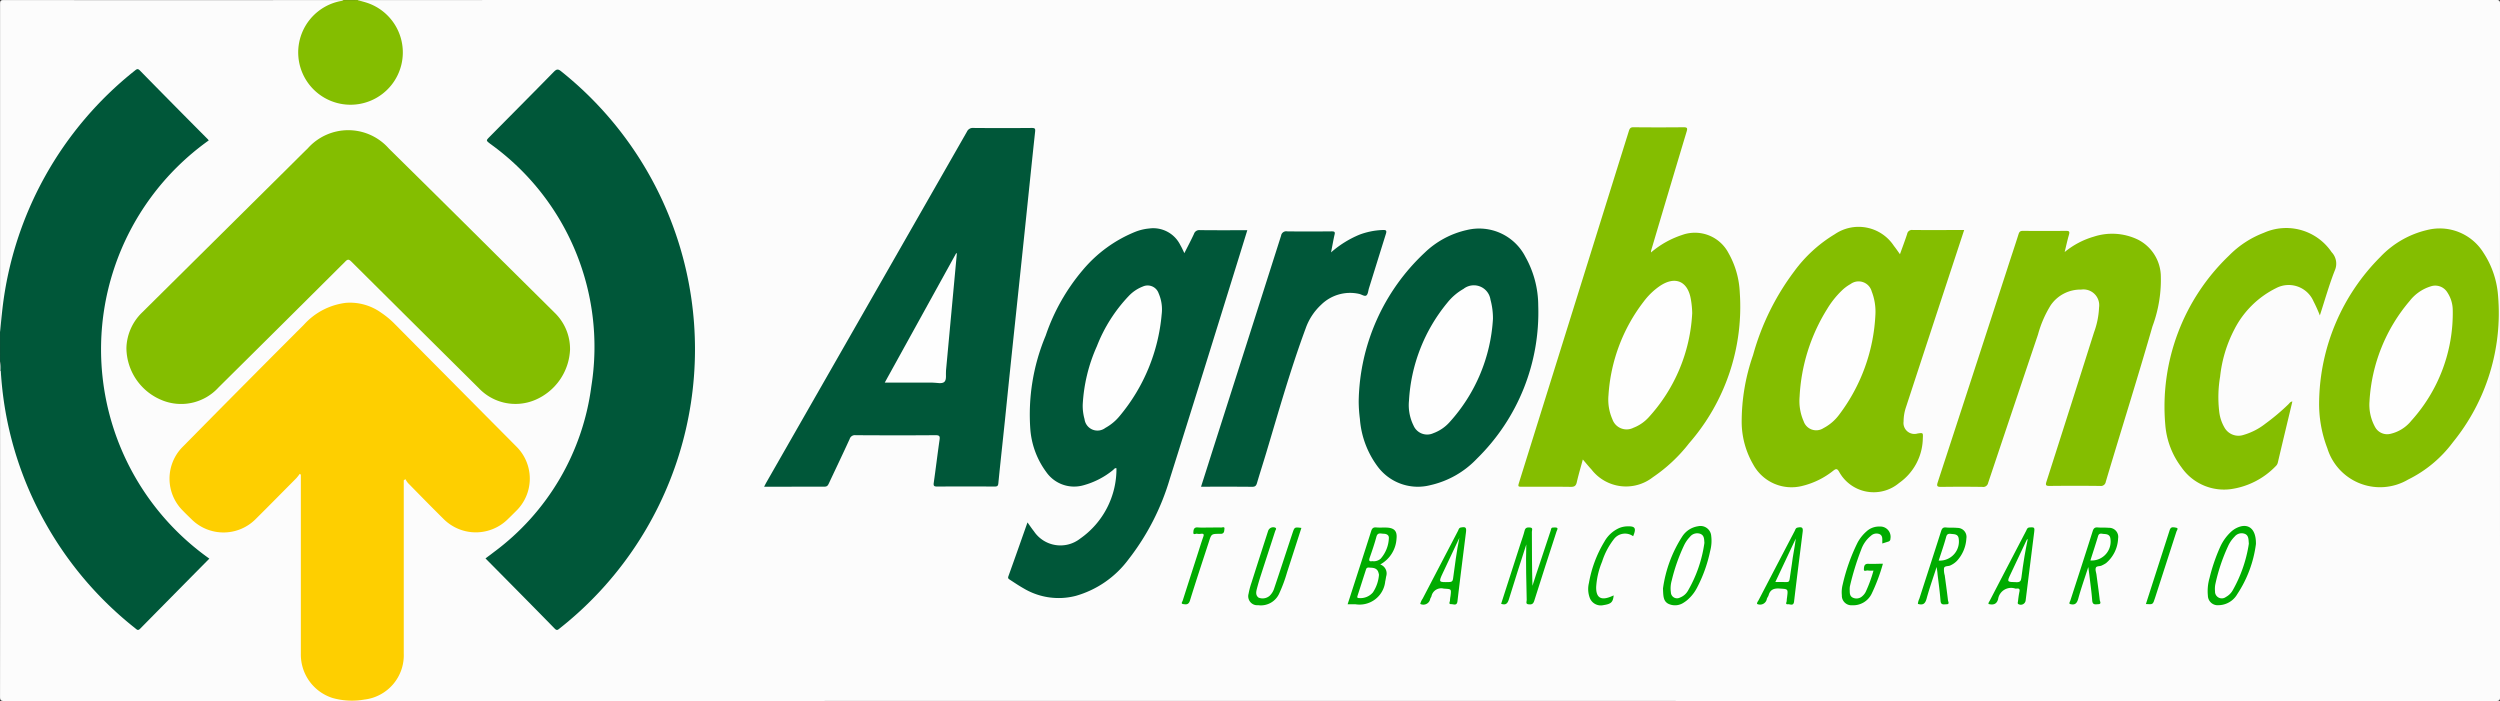 <svg id="zYYjYt.tif" xmlns="http://www.w3.org/2000/svg" width="133.113" height="37.329" viewBox="0 0 133.113 37.329">
  <rect x="0" y="0" width="133.113" height="37.329" fill="#333333" stroke="none"/>
  <g id="Grupo_901" data-name="Grupo 901" transform="translate(0 0)">
    <path id="Trazado_388" data-name="Trazado 388" d="M449.979,156.9q0-8.732,0-17.466c0-.168.035-.2.2-.2q9.044.008,18.088,0c-.02.132-.137.1-.215.12a2.716,2.716,0,1,0,3.257,3.128,2.709,2.709,0,0,0-2.018-3.106c-.1-.026-.241.008-.28-.143q56.928,0,113.858-.005c.195,0,.222.047.222.229q-.008,18.437,0,36.875c0,.188-.037.226-.226.226q-66.326-.008-132.653,0c-.2,0-.236-.046-.235-.238q.008-8.668,0-17.337a.044.044,0,0,1,.063.005,9.749,9.749,0,0,1,.129,1.1,18.907,18.907,0,0,0,6.984,12.5.207.207,0,0,0,.331-.024c.663-.671,1.349-1.32,1.993-2.007.455-.485.93-.948,1.392-1.426.157-.162.157-.174-.029-.315a13.671,13.671,0,0,1-5.448-9.177,12.552,12.552,0,0,1-.121-1.821,13.82,13.82,0,0,1,.54-3.792,13.709,13.709,0,0,1,4.966-7.142c.238-.179.241-.182.03-.387-1.114-1.084-2.159-2.233-3.272-3.317-.234-.227-.233-.231-.491-.024a18.853,18.853,0,0,0-6.852,12.231,9.764,9.764,0,0,0-.113,1.267C450.083,156.746,450.127,156.869,449.979,156.9Z" transform="translate(-449.975 -139.231)" fill="#fcfcfc"/>
    <path id="Trazado_389" data-name="Trazado 389" d="M449.979,156.775c.043-.421.081-.842.13-1.263a18.955,18.955,0,0,1,7.048-12.647c.092-.074.152-.121.264-.007q1.8,1.837,3.618,3.661c.021.022.037.048.051.064a13.654,13.654,0,0,0,.032,22.268q-1.844,1.864-3.683,3.73c-.121.124-.177.047-.26-.019A18.886,18.886,0,0,1,452.418,167a18.642,18.642,0,0,1-2.4-8.134c-.044-.17.023-.348-.038-.516Z" transform="translate(-449.975 -139.107)" fill="#005739"/>
    <path id="Trazado_390" data-name="Trazado 390" d="M468.472,139.236c.169.048.339.088.506.143a2.785,2.785,0,1,1-1.353-.1.512.512,0,0,0,.1-.041Z" transform="translate(-449.439 -139.231)" fill="#84be00"/>
    <path id="Trazado_391" data-name="Trazado 391" d="M449.979,157.826a1.12,1.12,0,0,1,.038.516l-.021,0-.018-.01Z" transform="translate(-449.975 -138.582)" fill="#82ac9e"/>
    <path id="Trazado_392" data-name="Trazado 392" d="M471.168,164.263v.249q0,4.485,0,8.97a2.374,2.374,0,0,1-2.1,2.454,3.808,3.808,0,0,1-1.679-.081,2.423,2.423,0,0,1-1.7-2.347q0-4.646,0-9.295v-.251l-.058-.046a2.775,2.775,0,0,1-.179.228c-.718.725-1.434,1.452-2.158,2.171a2.415,2.415,0,0,1-3.438.009c-.155-.15-.31-.3-.461-.457a2.4,2.4,0,0,1-.018-3.368q3.23-3.279,6.485-6.534a3.586,3.586,0,0,1,2.24-1.155,2.853,2.853,0,0,1,1.857.523,4.621,4.621,0,0,1,.747.622q3.224,3.252,6.45,6.5a2.4,2.4,0,0,1,0,3.434c-.152.153-.305.306-.462.456a2.421,2.421,0,0,1-3.389-.009c-.643-.635-1.275-1.282-1.909-1.927a1.37,1.37,0,0,1-.141-.212Z" transform="translate(-449.67 -138.687)" fill="#fecf00"/>
    <path id="Trazado_393" data-name="Trazado 393" d="M480.1,157.612a3.056,3.056,0,0,1-1.862,2.681,2.69,2.69,0,0,1-3-.632q-3.392-3.364-6.779-6.732c-.135-.135-.2-.138-.333,0q-3.367,3.356-6.745,6.7a2.692,2.692,0,0,1-3.079.647,3.022,3.022,0,0,1-1.823-2.754,2.731,2.731,0,0,1,.829-1.88l7.758-7.687c.357-.353.711-.71,1.071-1.06a2.883,2.883,0,0,1,4.323.018q2.883,2.839,5.751,5.694,1.54,1.524,3.08,3.052A2.681,2.681,0,0,1,480.1,157.612Z" transform="translate(-449.748 -138.997)" fill="#84be00"/>
    <path id="Trazado_394" data-name="Trazado 394" d="M474.953,168.839c.152-.114.3-.222.446-.336a13.069,13.069,0,0,0,5.19-8.827,13.3,13.3,0,0,0-5.378-12.908c-.233-.182-.238-.175-.032-.384,1.136-1.148,2.276-2.293,3.406-3.447.146-.149.227-.174.4-.031a18.931,18.931,0,0,1-.08,29.658c-.084.065-.142.139-.262.017C477.424,171.333,476.194,170.093,474.953,168.839Z" transform="translate(-449.103 -139.106)" fill="#005739"/>
    <path id="Trazado_395" data-name="Trazado 395" d="M489.288,164.917c.052-.1.085-.167.121-.231q5.342-9.336,10.678-18.672a.338.338,0,0,1,.343-.2q1.554.014,3.108,0c.166,0,.2.033.18.2-.185,1.711-.358,3.423-.537,5.135q-.266,2.544-.536,5.089t-.528,5.09c-.119,1.136-.244,2.272-.357,3.408-.014.147-.067.171-.2.171q-1.531-.008-3.062,0c-.151,0-.2-.031-.178-.192.109-.764.2-1.53.31-2.293.026-.179.007-.25-.208-.249-1.423.011-2.846.009-4.268,0a.286.286,0,0,0-.309.2c-.362.792-.738,1.576-1.108,2.365-.048.1-.087.176-.23.175C491.448,164.914,490.389,164.917,489.288,164.917Z" transform="translate(-448.603 -139.001)" fill="#005739"/>
    <path id="Trazado_396" data-name="Trazado 396" d="M511.226,152.3c.177-.352.354-.684.512-1.026a.292.292,0,0,1,.31-.2c.834.01,1.669.005,2.529.005-.173.56-.339,1.1-.509,1.646-1.2,3.867-2.4,7.738-3.62,11.6a12.872,12.872,0,0,1-2.208,4.294,5.3,5.3,0,0,1-2.789,1.927,3.635,3.635,0,0,1-2.789-.4c-.249-.14-.484-.3-.724-.456-.062-.04-.123-.071-.084-.18.341-.946.674-1.895,1.019-2.873.126.174.227.326.34.468a1.7,1.7,0,0,0,2.457.4,4.522,4.522,0,0,0,1.94-3.751c-.094-.028-.133.057-.189.1a4.261,4.261,0,0,1-1.573.807,1.808,1.808,0,0,1-1.971-.7,4.4,4.4,0,0,1-.85-2.244,10.852,10.852,0,0,1,.813-5.021,10.689,10.689,0,0,1,1.98-3.5,7.141,7.141,0,0,1,2.822-2.044,2.7,2.7,0,0,1,.72-.166,1.605,1.605,0,0,1,1.648.884C511.085,151.995,511.146,152.135,511.226,152.3Z" transform="translate(-448.164 -138.821)" fill="#005739"/>
    <path id="Trazado_397" data-name="Trazado 397" d="M535.155,152.445a4.9,4.9,0,0,1,1.653-.931,2.017,2.017,0,0,1,2.474.962,4.655,4.655,0,0,1,.6,2.086,11.054,11.054,0,0,1-2.7,8.044,8.371,8.371,0,0,1-1.919,1.8,2.322,2.322,0,0,1-3.276-.406c-.152-.162-.292-.337-.461-.533-.113.419-.23.813-.322,1.213-.043.191-.126.248-.323.245-.851-.012-1.7-.005-2.552-.005-.267,0-.268,0-.187-.262q1.888-6.043,3.776-12.087,1.029-3.3,2.059-6.593c.047-.15.1-.206.265-.2q1.322.014,2.645,0c.206,0,.219.051.165.233q-.952,3.164-1.889,6.332A.922.922,0,0,0,535.155,152.445Z" transform="translate(-447.248 -139.002)" fill="#84be00"/>
    <path id="Trazado_398" data-name="Trazado 398" d="M551.429,151.07c-.361,1.1-.709,2.155-1.056,3.211q-1.02,3.1-2.038,6.212a2.4,2.4,0,0,0-.131.77.583.583,0,0,0,.742.642c.294-.045.3-.045.282.259a2.958,2.958,0,0,1-1.26,2.373,2.1,2.1,0,0,1-3.2-.6c-.094-.16-.155-.17-.3-.058a4.246,4.246,0,0,1-1.643.813,2.32,2.32,0,0,1-2.627-1.137,4.547,4.547,0,0,1-.615-2.221,10.763,10.763,0,0,1,.605-3.6,13.293,13.293,0,0,1,2.182-4.449,7.411,7.411,0,0,1,2.17-1.991,2.248,2.248,0,0,1,3.152.627c.107.132.2.274.319.438.132-.37.266-.722.383-1.079a.256.256,0,0,1,.291-.211C549.59,151.076,550.493,151.07,551.429,151.07Z" transform="translate(-446.847 -138.823)" fill="#84be00"/>
    <path id="Trazado_399" data-name="Trazado 399" d="M556.43,152.236a4.338,4.338,0,0,1,1.554-.82,3.153,3.153,0,0,1,2.363.167,2.228,2.228,0,0,1,1.2,1.856,7.1,7.1,0,0,1-.444,2.759c-.793,2.767-1.664,5.511-2.484,8.269a.262.262,0,0,1-.3.223q-1.346-.016-2.691,0c-.206,0-.226-.047-.166-.234q1.273-3.969,2.53-7.942a4.371,4.371,0,0,0,.269-1.328.841.841,0,0,0-.954-.951,1.92,1.92,0,0,0-1.62.833,5.845,5.845,0,0,0-.677,1.559q-1.332,3.949-2.655,7.9a.269.269,0,0,1-.313.214q-1.091-.017-2.181,0c-.213,0-.26-.034-.19-.247q1.851-5.657,3.688-11.318c.2-.627.415-1.253.612-1.883.041-.131.089-.186.235-.185q1.149.011,2.3,0c.159,0,.2.035.155.2C556.575,151.6,556.512,151.895,556.43,152.236Z" transform="translate(-446.496 -138.816)" fill="#84be00"/>
    <path id="Trazado_400" data-name="Trazado 400" d="M569.293,160.172a11.125,11.125,0,0,1,3.256-7.669,5.007,5.007,0,0,1,2.514-1.441,2.74,2.74,0,0,1,2.985,1.224,4.794,4.794,0,0,1,.771,2.271,10.9,10.9,0,0,1-2.408,7.816,6.591,6.591,0,0,1-2.382,1.982,2.937,2.937,0,0,1-4.3-1.669A6.578,6.578,0,0,1,569.293,160.172Z" transform="translate(-445.81 -138.82)" fill="#84be00"/>
    <path id="Trazado_401" data-name="Trazado 401" d="M519.879,160.177a11.07,11.07,0,0,1,3.511-7.9,4.715,4.715,0,0,1,2.258-1.212,2.765,2.765,0,0,1,3.108,1.432,5.332,5.332,0,0,1,.683,2.591,10.9,10.9,0,0,1-3.256,8.144,4.9,4.9,0,0,1-2.5,1.423,2.666,2.666,0,0,1-2.815-1.022,4.848,4.848,0,0,1-.925-2.506A7.442,7.442,0,0,1,519.879,160.177Z" transform="translate(-447.535 -138.82)" fill="#005739"/>
    <path id="Trazado_402" data-name="Trazado 402" d="M569.608,155.616a7.606,7.606,0,0,0-.337-.75,1.439,1.439,0,0,0-1.988-.706,4.971,4.971,0,0,0-2.232,2.21,7.017,7.017,0,0,0-.753,2.5,6.558,6.558,0,0,0-.048,1.866,2.152,2.152,0,0,0,.267.827.854.854,0,0,0,1.028.415,3.419,3.419,0,0,0,1.165-.6,11.486,11.486,0,0,0,1.222-1.029c.059-.056.1-.14.213-.151-.26,1.09-.521,2.171-.775,3.254a.373.373,0,0,1-.114.192,4.116,4.116,0,0,1-2.34,1.214,2.755,2.755,0,0,1-2.684-1.166,4.3,4.3,0,0,1-.854-2.26,11.126,11.126,0,0,1,3.4-9.008,5.169,5.169,0,0,1,1.847-1.207,2.916,2.916,0,0,1,3.611,1.032.888.888,0,0,1,.166.977C570.1,153.994,569.879,154.787,569.608,155.616Z" transform="translate(-446.087 -138.821)" fill="#84be00"/>
    <path id="Trazado_403" data-name="Trazado 403" d="M518.689,152.257a5.466,5.466,0,0,1,1.514-.944,3.89,3.89,0,0,1,1.242-.248c.183-.008.22.034.163.212-.3.961-.6,1.927-.9,2.891-.041.132-.048.313-.138.381s-.249-.053-.381-.082a2.2,2.2,0,0,0-2.03.581,3.124,3.124,0,0,0-.825,1.267c-.8,2.16-1.426,4.377-2.086,6.582-.163.545-.338,1.088-.5,1.635-.043.149-.1.208-.264.206-.9-.01-1.792-.005-2.717-.005.2-.616.387-1.215.578-1.814q1.846-5.775,3.685-11.553a.274.274,0,0,1,.322-.229c.789.011,1.577.008,2.366,0,.152,0,.2.024.155.19C518.807,151.618,518.759,151.915,518.689,152.257Z" transform="translate(-447.818 -138.818)" fill="#005739"/>
    <path id="Trazado_404" data-name="Trazado 404" d="M528.547,167.273c-.32,1-.633,1.958-.926,2.919-.07.23-.168.329-.414.242l1.033-3.207c.073-.227.159-.451.215-.683.041-.175.149-.184.289-.173.177.013.1.149.1.228.006.957,0,1.916.031,2.877.131-.427.276-.846.415-1.266q.276-.834.553-1.666c.022-.068.015-.167.122-.171.076,0,.171-.018.223.02s-.01.126-.03.186c-.4,1.233-.8,2.461-1.189,3.7-.057.182-.156.2-.3.183-.177-.014-.1-.149-.1-.23C528.551,169.259,528.515,168.289,528.547,167.273Z" transform="translate(-447.279 -138.284)" fill="#01ad01"/>
    <path id="Trazado_405" data-name="Trazado 405" d="M521.046,168.339a.505.505,0,0,1,.318.626c-.02.09-.028.183-.052.271a1.374,1.374,0,0,1-1.582,1.223h-.421c.078-.24.151-.463.222-.686.345-1.068.692-2.135,1.031-3.206.047-.149.108-.213.27-.2.184.018.37,0,.556.008.414.018.572.192.524.607A1.671,1.671,0,0,1,521.046,168.339Z" transform="translate(-447.555 -138.284)" fill="#00ac00"/>
    <path id="Trazado_406" data-name="Trazado 406" d="M535.534,169.619a6.83,6.83,0,0,1,1.021-2.761,1.214,1.214,0,0,1,.848-.552.573.573,0,0,1,.7.523,2.092,2.092,0,0,1-.058.8,7.452,7.452,0,0,1-.709,1.969,2.144,2.144,0,0,1-.449.584,1.456,1.456,0,0,1-.238.183.825.825,0,0,1-.836.067C535.542,170.286,535.55,170.007,535.534,169.619Z" transform="translate(-446.988 -138.286)" fill="#00ac00"/>
    <path id="Trazado_407" data-name="Trazado 407" d="M566.128,167.251a6.292,6.292,0,0,1-.995,2.672,1.171,1.171,0,0,1-.993.587.521.521,0,0,1-.571-.51,2.49,2.49,0,0,1,.088-.937,9.5,9.5,0,0,1,.567-1.656,2.518,2.518,0,0,1,.559-.788,1.337,1.337,0,0,1,.258-.192C565.661,166.09,566.141,166.379,566.128,167.251Z" transform="translate(-446.01 -138.286)" fill="#00ac00"/>
    <path id="Trazado_408" data-name="Trazado 408" d="M557.449,168.475c-.193.6-.384,1.135-.533,1.683-.072.264-.187.366-.458.281-.036-.061.019-.122.037-.181.4-1.232.8-2.462,1.189-3.695.049-.153.115-.209.273-.195.193.018.387,0,.58.019a.484.484,0,0,1,.5.566,1.814,1.814,0,0,1-.642,1.314,1.433,1.433,0,0,1-.222.123c-.1.059-.281.016-.322.127s.018.24.034.362c.059.451.124.9.175,1.355.007.07.112.215-.081.221-.145.005-.3.057-.321-.194-.033-.454-.1-.906-.151-1.358C557.492,168.783,557.475,168.661,557.449,168.475Z" transform="translate(-446.258 -138.284)" fill="#00ac00"/>
    <path id="Trazado_409" data-name="Trazado 409" d="M549.647,168.472c-.195.6-.386,1.14-.535,1.687-.072.265-.188.364-.464.279a.775.775,0,0,1,.075-.268c.387-1.2.778-2.4,1.16-3.6.047-.146.1-.218.267-.2.2.021.4,0,.6.022a.479.479,0,0,1,.48.559,1.92,1.92,0,0,1-.5,1.193,1.141,1.141,0,0,1-.358.248c-.112.054-.293.01-.332.14a1.039,1.039,0,0,0,.038.387c.059.443.122.885.173,1.329.009.073.106.217-.092.212-.136,0-.287.053-.305-.184-.036-.469-.1-.935-.157-1.4C549.69,168.761,549.672,168.65,549.647,168.472Z" transform="translate(-446.53 -138.284)" fill="#00ac00"/>
    <path id="Trazado_410" data-name="Trazado 410" d="M517.026,166.393q-.383,1.189-.765,2.371a7.778,7.778,0,0,1-.4,1.085,1.071,1.071,0,0,1-1.138.659.479.479,0,0,1-.509-.611,4.058,4.058,0,0,1,.159-.6q.438-1.375.883-2.749a.286.286,0,0,1,.376-.17c.093.052.018.122,0,.177-.255.792-.515,1.581-.77,2.373-.076.234-.145.471-.207.709-.043.167-.074.343.089.467a.572.572,0,0,0,.585-.092.92.92,0,0,0,.252-.41c.3-.89.591-1.783.885-2.674.029-.088.059-.176.088-.263C516.661,166.347,516.661,166.347,517.026,166.393Z" transform="translate(-447.733 -138.284)" fill="#00ac00"/>
    <path id="Trazado_411" data-name="Trazado 411" d="M546.923,168.3a9.732,9.732,0,0,1-.6,1.6,1.092,1.092,0,0,1-1.037.612.509.509,0,0,1-.549-.531,1.647,1.647,0,0,1,.044-.573,10.006,10.006,0,0,1,.794-2.234,2.151,2.151,0,0,1,.492-.61.98.98,0,0,1,.681-.243.548.548,0,0,1,.574.653.145.145,0,0,1-.114.149l-.318.1v-.1c0-.154.022-.322-.149-.4a.431.431,0,0,0-.454.088,1.634,1.634,0,0,0-.515.726,14.115,14.115,0,0,0-.605,1.962.993.993,0,0,0-.011.23c0,.159.009.315.185.387a.451.451,0,0,0,.477-.081.739.739,0,0,0,.187-.232,7.208,7.208,0,0,0,.416-1.137,1.476,1.476,0,0,1-.3-.005c-.073-.017-.222.084-.211-.07.008-.122.009-.3.242-.286S546.643,168.3,546.923,168.3Z" transform="translate(-446.667 -138.285)" fill="#00ac00"/>
    <path id="Trazado_412" data-name="Trazado 412" d="M540.374,170.44c-.008-.077.048-.137.082-.2q.959-1.843,1.922-3.684c.036-.07.048-.16.156-.181.234-.046.3,0,.267.24-.152,1.231-.311,2.461-.456,3.694-.031.265-.211.137-.326.148-.165.016-.066-.111-.067-.178a1.569,1.569,0,0,1,.019-.184c.058-.467.057-.444-.4-.474-.305-.021-.5.06-.584.36-.02.065-.07.121-.091.186A.366.366,0,0,1,540.374,170.44Z" transform="translate(-446.819 -138.284)" fill="#00ac00"/>
    <path id="Trazado_413" data-name="Trazado 413" d="M552.283,170.444c-.013-.067.034-.115.062-.168q.969-1.866,1.942-3.729c.039-.076.055-.17.182-.179.256-.018.277,0,.245.254q-.228,1.813-.453,3.626a.261.261,0,0,1-.376.208c-.071-.034-.04-.093-.035-.14.021-.176.042-.353.079-.527.029-.138-.015-.184-.149-.166a.222.222,0,0,1-.069,0,.7.7,0,0,0-.917.56C552.719,170.463,552.53,170.507,552.283,170.444Z" transform="translate(-446.404 -138.284)" fill="#00ac00"/>
    <path id="Trazado_414" data-name="Trazado 414" d="M523.046,170.44a.825.825,0,0,1,.129-.284q.938-1.8,1.88-3.606c.036-.069.047-.16.156-.18.252-.045.3,0,.269.254-.152,1.224-.31,2.449-.453,3.674-.031.26-.209.151-.328.155-.174.005-.067-.131-.07-.2a1.449,1.449,0,0,1,.028-.229c.047-.4.045-.369-.364-.4a.53.53,0,0,0-.65.406c-.015.051-.053.094-.068.146A.369.369,0,0,1,523.046,170.44Z" transform="translate(-447.424 -138.284)" fill="#00ac00"/>
    <path id="Trazado_415" data-name="Trazado 415" d="M534.079,166.838a.74.74,0,0,0-1.038.173,3.819,3.819,0,0,0-.616,1.183,4.154,4.154,0,0,0-.314,1.345c-.012.557.24.73.761.522.057-.023.113-.048.171-.072-.04.364-.136.455-.54.516a.628.628,0,0,1-.725-.364,1.346,1.346,0,0,1-.052-.818,6.346,6.346,0,0,1,.824-2.2,1.687,1.687,0,0,1,.789-.722,1.22,1.22,0,0,1,.382-.088C534.189,166.289,534.264,166.393,534.079,166.838Z" transform="translate(-447.122 -138.286)" fill="#00ac00"/>
    <path id="Trazado_416" data-name="Trazado 416" d="M512.276,166.372c.2,0,.4-.006.6,0,.061,0,.19-.062.173.066-.013.1,0,.246-.161.268-.031,0-.062,0-.093,0-.44.006-.44.006-.571.415-.34,1.047-.689,2.092-1.013,3.144-.071.231-.219.207-.368.182-.13-.023-.036-.121-.018-.18q.387-1.211.777-2.42c.107-.33.207-.662.322-.988.047-.133.009-.166-.117-.155a.534.534,0,0,1-.207,0c-.071-.023-.216.091-.207-.07.006-.122.016-.285.232-.267S512.058,166.372,512.276,166.372Z" transform="translate(-447.853 -138.284)" fill="#00ac00"/>
    <path id="Trazado_417" data-name="Trazado 417" d="M560.38,170.446c.428-1.33.852-2.639,1.271-3.95.065-.2.232-.131.345-.113.138.024.031.139.011.2q-.568,1.781-1.148,3.559C560.752,170.473,560.752,170.473,560.38,170.446Z" transform="translate(-446.121 -138.284)" fill="#01ad01"/>
    <path id="Trazado_418" data-name="Trazado 418" d="M499.334,152.271q-.29,3.12-.578,6.24c-.019.206.043.48-.089.6s-.412.037-.626.038c-.834.005-1.668,0-2.547,0l3.806-6.894Z" transform="translate(-448.386 -138.776)" fill="#fefefe"/>
    <path id="Trazado_419" data-name="Trazado 419" d="M505.68,160.258a8.71,8.71,0,0,1,.754-3.106,8.172,8.172,0,0,1,1.685-2.662,2.042,2.042,0,0,1,.761-.516.618.618,0,0,1,.839.355,2.157,2.157,0,0,1,.164,1.133,9.759,9.759,0,0,1-2.223,5.39,2.607,2.607,0,0,1-.777.651.692.692,0,0,1-1.106-.466A2.605,2.605,0,0,1,505.68,160.258Z" transform="translate(-448.03 -138.718)" fill="#fefefe"/>
    <path id="Trazado_420" data-name="Trazado 420" d="M537.188,155.4a8.878,8.878,0,0,1-2.331,5.561,2.129,2.129,0,0,1-.8.543.8.8,0,0,1-1.12-.457,2.591,2.591,0,0,1-.206-1.287,9.1,9.1,0,0,1,1.876-4.978,3.671,3.671,0,0,1,.826-.805c.842-.586,1.536-.288,1.69.727A4.722,4.722,0,0,1,537.188,155.4Z" transform="translate(-447.086 -138.727)" fill="#fefefe"/>
    <path id="Trazado_421" data-name="Trazado 421" d="M546.6,155.464a9.558,9.558,0,0,1-1.93,5.34,2.45,2.45,0,0,1-.838.718.705.705,0,0,1-1.052-.363,2.681,2.681,0,0,1-.217-1.31,9.737,9.737,0,0,1,1.459-4.659,4.775,4.775,0,0,1,.773-.979,2.183,2.183,0,0,1,.48-.361.722.722,0,0,1,1.126.388A2.972,2.972,0,0,1,546.6,155.464Z" transform="translate(-446.743 -138.725)" fill="#fefefe"/>
    <path id="Trazado_422" data-name="Trazado 422" d="M571.884,160.081a9.01,9.01,0,0,1,2.139-5.34,2.271,2.271,0,0,1,1.126-.777.753.753,0,0,1,.883.329,1.727,1.727,0,0,1,.284.939,8.541,8.541,0,0,1-2.205,5.886,2,2,0,0,1-1.115.7.732.732,0,0,1-.8-.336A2.443,2.443,0,0,1,571.884,160.081Z" transform="translate(-445.719 -138.718)" fill="#fefefe"/>
    <path id="Trazado_423" data-name="Trazado 423" d="M526.938,155.69a8.956,8.956,0,0,1-2.319,5.516,2.155,2.155,0,0,1-.857.578.788.788,0,0,1-1.053-.408,2.442,2.442,0,0,1-.242-1.328,8.975,8.975,0,0,1,2.041-5.211,2.974,2.974,0,0,1,.858-.735.894.894,0,0,1,1.44.574A3.806,3.806,0,0,1,526.938,155.69Z" transform="translate(-447.445 -138.718)" fill="#fefefe"/>
    <path id="Trazado_424" data-name="Trazado 424" d="M520.961,168.813a1.965,1.965,0,0,1-.324.943.872.872,0,0,1-.743.3c-.093,0-.1-.042-.076-.117.152-.468.3-.936.452-1.405.03-.1.093-.108.177-.1.178.011.364.006.463.2A.933.933,0,0,1,520.961,168.813Z" transform="translate(-447.537 -138.212)" fill="#fdfefd"/>
    <path id="Trazado_425" data-name="Trazado 425" d="M520.582,168.151c-.172.035-.187-.039-.13-.2.127-.362.251-.727.352-1.1.066-.245.239-.16.384-.158s.292.061.278.237a1.758,1.758,0,0,1-.437,1.091A.552.552,0,0,1,520.582,168.151Z" transform="translate(-447.516 -138.273)" fill="#fdfefd"/>
    <path id="Trazado_426" data-name="Trazado 426" d="M537.725,167.181a7,7,0,0,1-.882,2.555.82.82,0,0,1-.416.353.328.328,0,0,1-.487-.284,1.484,1.484,0,0,1,.044-.618,9.562,9.562,0,0,1,.645-1.849,1.74,1.74,0,0,1,.323-.477.491.491,0,0,1,.563-.161C537.724,166.788,537.71,166.991,537.725,167.181Z" transform="translate(-446.974 -138.273)" fill="#fefefe"/>
    <path id="Trazado_427" data-name="Trazado 427" d="M565.737,167.227a7.223,7.223,0,0,1-.862,2.483.937.937,0,0,1-.362.351.36.36,0,0,1-.576-.311,1.245,1.245,0,0,1,.026-.414,9.634,9.634,0,0,1,.66-1.966,1.738,1.738,0,0,1,.363-.532.479.479,0,0,1,.55-.135C565.728,166.791,565.719,166.988,565.737,167.227Z" transform="translate(-445.997 -138.273)" fill="#fefefe"/>
    <path id="Trazado_428" data-name="Trazado 428" d="M557.523,168.114c.138-.433.28-.863.41-1.3.056-.185.2-.117.3-.112.142.008.3.02.347.2A1.009,1.009,0,0,1,557.523,168.114Z" transform="translate(-446.22 -138.272)" fill="#fdfefd"/>
    <path id="Trazado_429" data-name="Trazado 429" d="M549.719,168.12c.14-.434.286-.847.4-1.268.053-.191.177-.16.3-.149.15.013.32.018.36.217A1.017,1.017,0,0,1,549.719,168.12Z" transform="translate(-446.493 -138.272)" fill="#fdfefd"/>
    <path id="Trazado_430" data-name="Trazado 430" d="M541.314,169.254l1.09-2.317c-.054.462-.159.912-.211,1.37-.03.26-.087.517-.115.777-.013.123-.048.179-.181.173C541.714,169.247,541.53,169.254,541.314,169.254Z" transform="translate(-446.786 -138.264)" fill="#fdfefd"/>
    <path id="Trazado_431" data-name="Trazado 431" d="M554.337,166.962c-.061.317-.123.605-.171.9-.064.388-.122.777-.17,1.168-.021.164-.067.236-.255.232-.524-.012-.525,0-.3-.473q.419-.888.838-1.777C554.282,167,554.3,166.992,554.337,166.962Z" transform="translate(-446.368 -138.263)" fill="#fdfefd"/>
    <path id="Trazado_432" data-name="Trazado 432" d="M525.095,166.9c-.153.734-.238,1.46-.339,2.185-.018.121-.061.166-.189.17-.589.017-.59.02-.346-.5Q524.655,167.833,525.095,166.9Z" transform="translate(-447.389 -138.265)" fill="#fdfefd"/>
  </g>
</svg>
